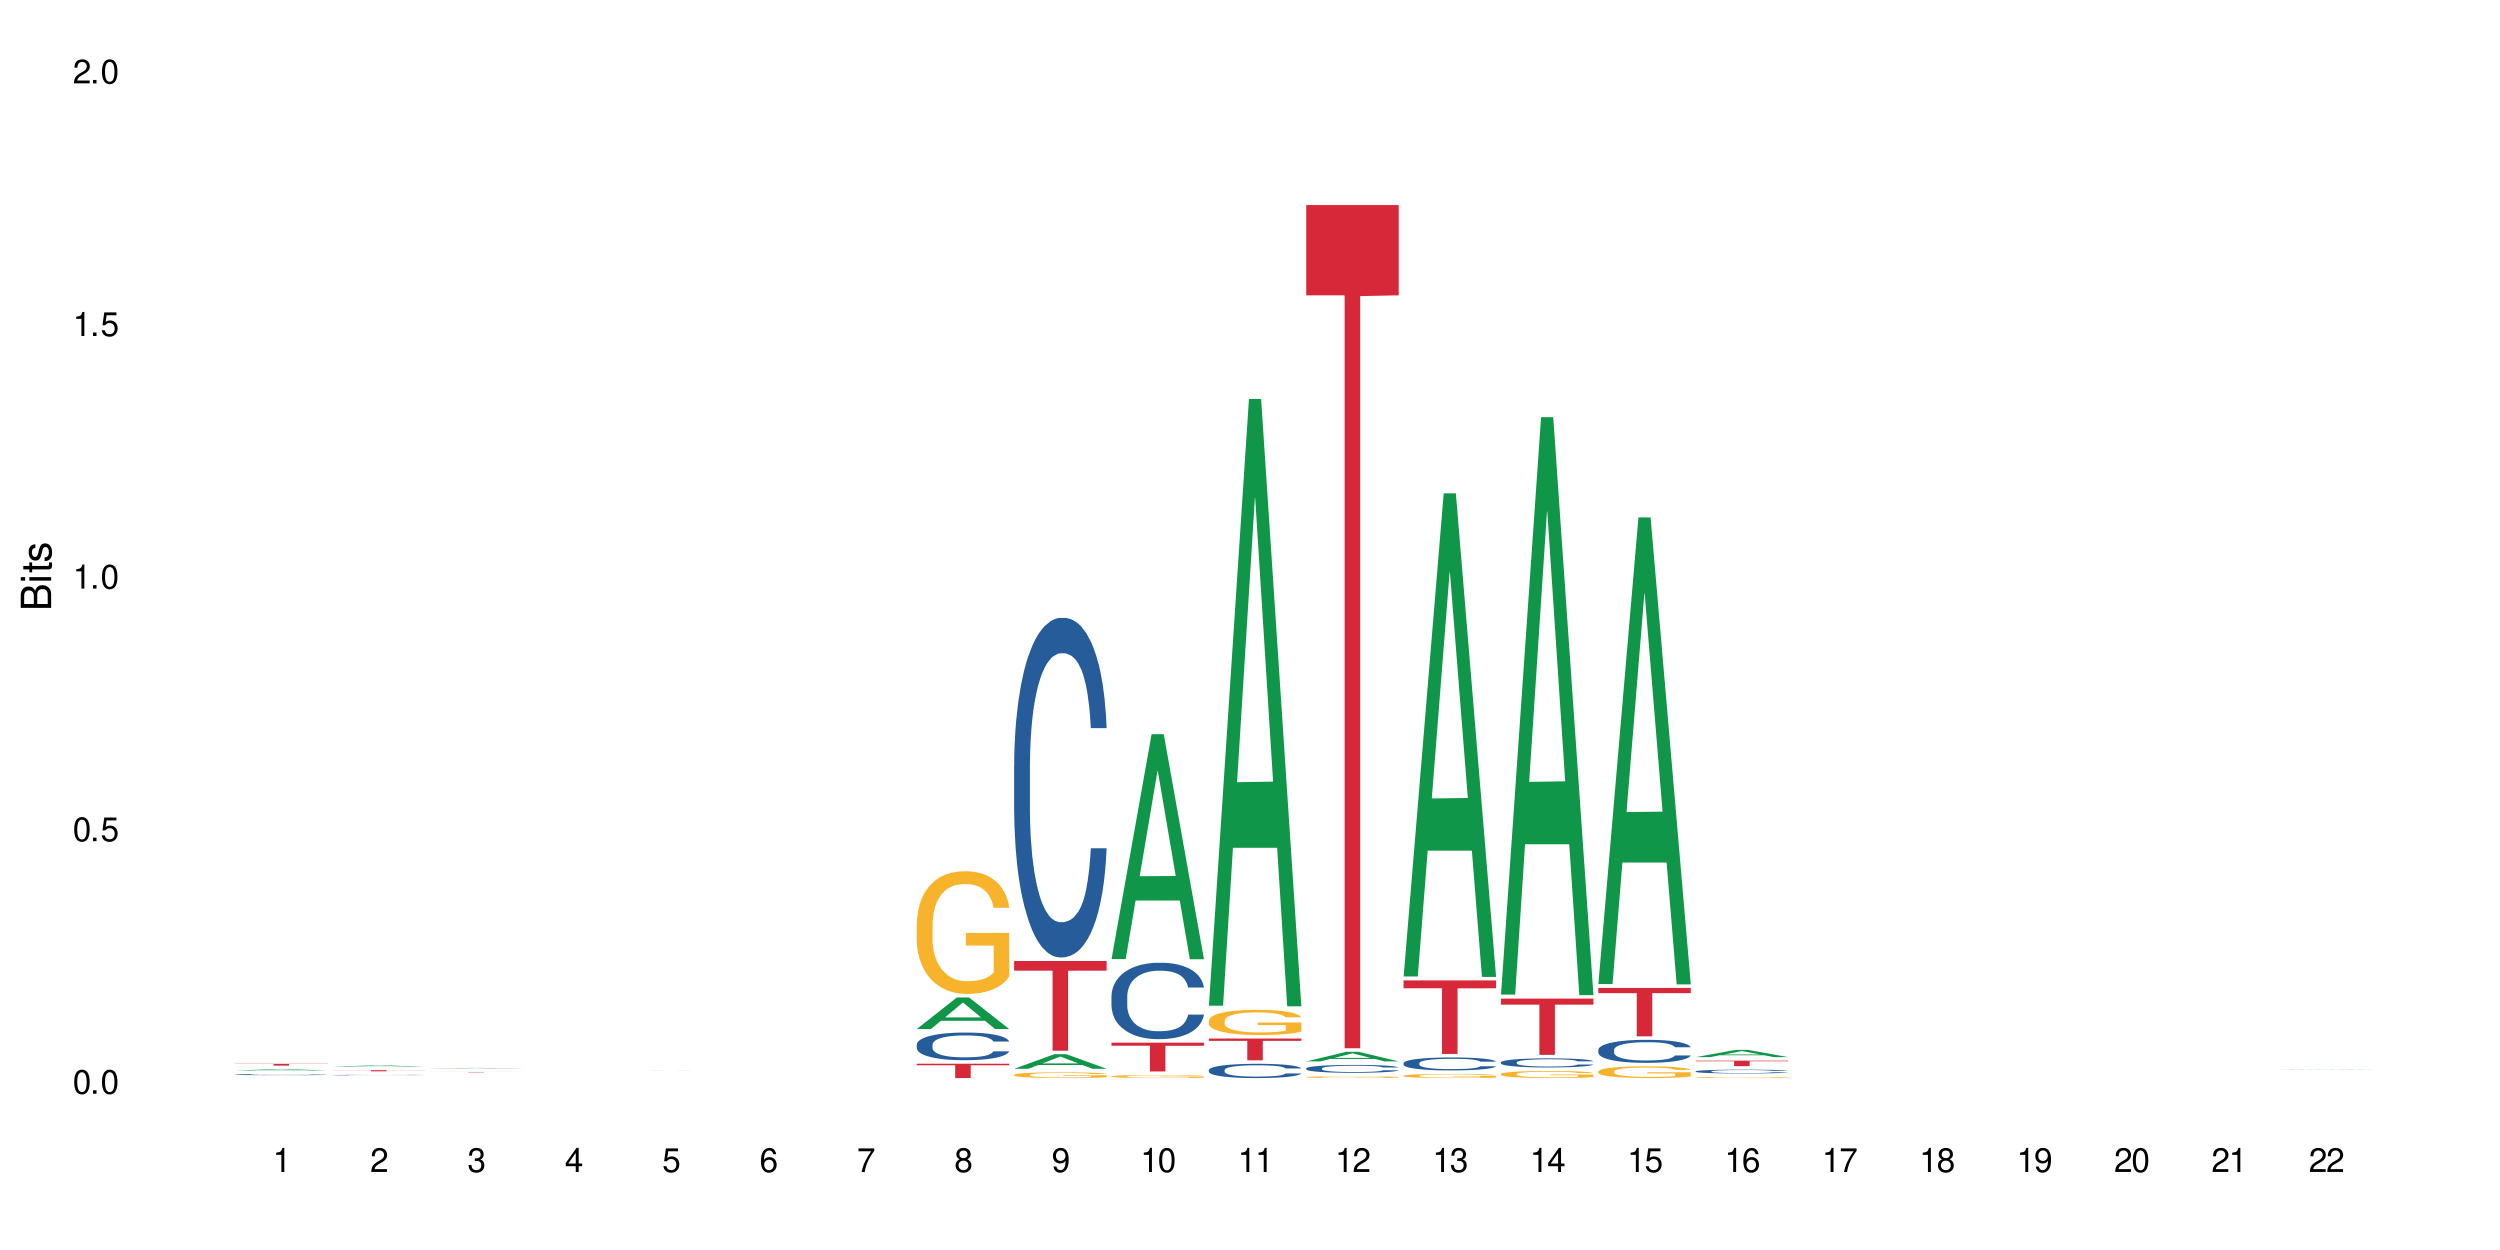 <?xml version="1.0" encoding="UTF-8"?>
<svg xmlns="http://www.w3.org/2000/svg" xmlns:xlink="http://www.w3.org/1999/xlink" width="720" height="360" viewBox="0 0 720 360">
<defs>
<g>
<g id="glyph-0-0">
</g>
<g id="glyph-0-1">
<path d="M 2.641 -6.938 C 2 -6.938 1.422 -6.656 1.078 -6.172 C 0.641 -5.562 0.406 -4.641 0.406 -3.359 C 0.406 -1.016 1.188 0.219 2.641 0.219 C 4.078 0.219 4.859 -1.016 4.859 -3.297 C 4.859 -4.641 4.656 -5.547 4.203 -6.172 C 3.844 -6.656 3.281 -6.938 2.641 -6.938 Z M 2.641 -6.188 C 3.547 -6.188 4 -5.25 4 -3.375 C 4 -1.406 3.562 -0.484 2.625 -0.484 C 1.734 -0.484 1.281 -1.438 1.281 -3.344 C 1.281 -5.25 1.734 -6.188 2.641 -6.188 Z M 2.641 -6.188 "/>
</g>
<g id="glyph-0-2">
<path d="M 1.828 -1 L 0.828 -1 L 0.828 0 L 1.828 0 Z M 1.828 -1 "/>
</g>
<g id="glyph-0-3">
<path d="M 4.562 -6.797 L 1.062 -6.797 L 0.547 -3.094 L 1.328 -3.094 C 1.719 -3.562 2.047 -3.734 2.578 -3.734 C 3.484 -3.734 4.062 -3.109 4.062 -2.094 C 4.062 -1.125 3.484 -0.531 2.578 -0.531 C 1.828 -0.531 1.375 -0.906 1.188 -1.672 L 0.328 -1.672 C 0.453 -1.109 0.547 -0.844 0.75 -0.594 C 1.125 -0.078 1.828 0.219 2.594 0.219 C 3.969 0.219 4.922 -0.781 4.922 -2.219 C 4.922 -3.562 4.031 -4.484 2.719 -4.484 C 2.25 -4.484 1.859 -4.359 1.469 -4.062 L 1.734 -5.969 L 4.562 -5.969 Z M 4.562 -6.797 "/>
</g>
<g id="glyph-0-4">
<path d="M 2.484 -4.938 L 2.484 0 L 3.328 0 L 3.328 -6.938 L 2.766 -6.938 C 2.469 -5.875 2.281 -5.734 0.984 -5.562 L 0.984 -4.938 Z M 2.484 -4.938 "/>
</g>
<g id="glyph-0-5">
<path d="M 4.859 -0.828 L 1.281 -0.828 C 1.359 -1.406 1.672 -1.781 2.5 -2.281 L 3.469 -2.828 C 4.406 -3.344 4.906 -4.062 4.906 -4.906 C 4.906 -5.484 4.672 -6.031 4.266 -6.406 C 3.859 -6.766 3.375 -6.938 2.719 -6.938 C 1.859 -6.938 1.219 -6.625 0.844 -6.031 C 0.609 -5.672 0.5 -5.234 0.484 -4.531 L 1.328 -4.531 C 1.359 -5.016 1.406 -5.281 1.531 -5.516 C 1.75 -5.938 2.188 -6.203 2.703 -6.203 C 3.469 -6.203 4.031 -5.641 4.031 -4.891 C 4.031 -4.344 3.719 -3.859 3.125 -3.516 L 2.234 -3 C 0.812 -2.172 0.406 -1.531 0.328 -0.016 L 4.859 -0.016 Z M 4.859 -0.828 "/>
</g>
<g id="glyph-0-6">
<path d="M 2.125 -3.188 L 2.578 -3.188 C 3.5 -3.188 3.984 -2.766 3.984 -1.922 C 3.984 -1.062 3.469 -0.531 2.594 -0.531 C 1.656 -0.531 1.203 -1 1.156 -2.016 L 0.312 -2.016 C 0.344 -1.453 0.438 -1.094 0.609 -0.781 C 0.953 -0.109 1.625 0.219 2.547 0.219 C 3.953 0.219 4.859 -0.625 4.859 -1.938 C 4.859 -2.828 4.516 -3.297 3.703 -3.594 C 4.344 -3.844 4.656 -4.328 4.656 -5.031 C 4.656 -6.219 3.875 -6.938 2.578 -6.938 C 1.203 -6.938 0.484 -6.172 0.453 -4.703 L 1.297 -4.703 C 1.312 -5.125 1.344 -5.359 1.453 -5.578 C 1.641 -5.969 2.062 -6.203 2.594 -6.203 C 3.344 -6.203 3.797 -5.75 3.797 -5 C 3.797 -4.516 3.609 -4.219 3.25 -4.047 C 3.016 -3.953 2.703 -3.922 2.125 -3.906 Z M 2.125 -3.188 "/>
</g>
<g id="glyph-0-7">
<path d="M 3.141 -1.672 L 3.141 0 L 3.984 0 L 3.984 -1.672 L 4.984 -1.672 L 4.984 -2.438 L 3.984 -2.438 L 3.984 -6.938 L 3.359 -6.938 L 0.266 -2.578 L 0.266 -1.672 Z M 3.141 -2.438 L 1 -2.438 L 3.141 -5.5 Z M 3.141 -2.438 "/>
</g>
<g id="glyph-0-8">
<path d="M 4.781 -5.125 C 4.609 -6.266 3.891 -6.938 2.844 -6.938 C 2.094 -6.938 1.422 -6.578 1.031 -5.953 C 0.594 -5.266 0.406 -4.422 0.406 -3.172 C 0.406 -2 0.578 -1.25 0.984 -0.641 C 1.359 -0.078 1.953 0.219 2.703 0.219 C 3.984 0.219 4.922 -0.75 4.922 -2.094 C 4.922 -3.375 4.062 -4.281 2.844 -4.281 C 2.172 -4.281 1.641 -4.031 1.281 -3.516 C 1.281 -5.234 1.828 -6.188 2.797 -6.188 C 3.391 -6.188 3.797 -5.797 3.938 -5.125 Z M 2.734 -3.531 C 3.547 -3.531 4.062 -2.953 4.062 -2.031 C 4.062 -1.156 3.484 -0.531 2.703 -0.531 C 1.922 -0.531 1.328 -1.188 1.328 -2.078 C 1.328 -2.938 1.906 -3.531 2.734 -3.531 Z M 2.734 -3.531 "/>
</g>
<g id="glyph-0-9">
<path d="M 4.984 -6.797 L 0.438 -6.797 L 0.438 -5.969 L 4.109 -5.969 C 2.5 -3.656 1.828 -2.234 1.328 0 L 2.219 0 C 2.594 -2.172 3.453 -4.047 4.984 -6.094 Z M 4.984 -6.797 "/>
</g>
<g id="glyph-0-10">
<path d="M 3.75 -3.656 C 4.469 -4.094 4.688 -4.438 4.688 -5.078 C 4.688 -6.172 3.844 -6.938 2.641 -6.938 C 1.438 -6.938 0.594 -6.172 0.594 -5.094 C 0.594 -4.438 0.812 -4.094 1.516 -3.656 C 0.734 -3.266 0.359 -2.703 0.359 -1.922 C 0.359 -0.656 1.281 0.219 2.641 0.219 C 3.984 0.219 4.922 -0.656 4.922 -1.922 C 4.922 -2.703 4.531 -3.266 3.75 -3.656 Z M 2.641 -6.188 C 3.359 -6.188 3.812 -5.75 3.812 -5.062 C 3.812 -4.406 3.344 -3.984 2.641 -3.984 C 1.922 -3.984 1.453 -4.406 1.453 -5.078 C 1.453 -5.75 1.922 -6.188 2.641 -6.188 Z M 2.641 -3.266 C 3.484 -3.266 4.062 -2.719 4.062 -1.906 C 4.062 -1.078 3.484 -0.531 2.625 -0.531 C 1.797 -0.531 1.219 -1.094 1.219 -1.906 C 1.219 -2.719 1.781 -3.266 2.641 -3.266 Z M 2.641 -3.266 "/>
</g>
<g id="glyph-0-11">
<path d="M 0.516 -1.578 C 0.672 -0.453 1.406 0.219 2.438 0.219 C 3.188 0.219 3.859 -0.141 4.266 -0.766 C 4.688 -1.453 4.891 -2.297 4.891 -3.547 C 4.891 -4.719 4.703 -5.453 4.312 -6.078 C 3.938 -6.641 3.344 -6.938 2.594 -6.938 C 1.297 -6.938 0.359 -5.969 0.359 -4.625 C 0.359 -3.344 1.234 -2.453 2.453 -2.453 C 3.094 -2.453 3.578 -2.672 4.016 -3.203 C 4 -1.484 3.469 -0.531 2.5 -0.531 C 1.906 -0.531 1.484 -0.906 1.359 -1.578 Z M 2.578 -6.203 C 3.375 -6.203 3.969 -5.531 3.969 -4.641 C 3.969 -3.797 3.391 -3.188 2.547 -3.188 C 1.734 -3.188 1.234 -3.766 1.234 -4.688 C 1.234 -5.562 1.797 -6.203 2.578 -6.203 Z M 2.578 -6.203 "/>
</g>
<g id="glyph-1-0">
</g>
<g id="glyph-1-1">
<path d="M 0 -0.953 L 0 -4.891 C 0 -5.719 -0.234 -6.344 -0.734 -6.797 C -1.188 -7.234 -1.812 -7.469 -2.5 -7.469 C -3.547 -7.469 -4.188 -7 -4.625 -5.875 C -4.984 -6.688 -5.625 -7.094 -6.531 -7.094 C -7.172 -7.094 -7.734 -6.859 -8.141 -6.391 C -8.562 -5.922 -8.75 -5.344 -8.75 -4.5 L -8.75 -0.953 Z M -4.984 -2.062 L -7.766 -2.062 L -7.766 -4.219 C -7.766 -4.844 -7.688 -5.203 -7.453 -5.5 C -7.219 -5.812 -6.859 -5.969 -6.375 -5.969 C -5.891 -5.969 -5.531 -5.812 -5.297 -5.5 C -5.062 -5.203 -4.984 -4.844 -4.984 -4.219 Z M -0.984 -2.062 L -4 -2.062 L -4 -4.781 C -4 -5.766 -3.438 -6.359 -2.484 -6.359 C -1.547 -6.359 -0.984 -5.766 -0.984 -4.781 Z M -0.984 -2.062 "/>
</g>
<g id="glyph-1-2">
<path d="M -6.281 -1.797 L -6.281 -0.797 L 0 -0.797 L 0 -1.797 Z M -8.75 -1.797 L -8.75 -0.797 L -7.484 -0.797 L -7.484 -1.797 Z M -8.75 -1.797 "/>
</g>
<g id="glyph-1-3">
<path d="M -6.281 -3.047 L -6.281 -2.016 L -8.016 -2.016 L -8.016 -1.016 L -6.281 -1.016 L -6.281 -0.172 L -5.469 -0.172 L -5.469 -1.016 L -0.719 -1.016 C -0.078 -1.016 0.281 -1.453 0.281 -2.234 C 0.281 -2.5 0.25 -2.719 0.188 -3.047 L -0.641 -3.047 C -0.609 -2.906 -0.594 -2.766 -0.594 -2.562 C -0.594 -2.141 -0.719 -2.016 -1.156 -2.016 L -5.469 -2.016 L -5.469 -3.047 Z M -6.281 -3.047 "/>
</g>
<g id="glyph-1-4">
<path d="M -4.531 -5.25 C -5.766 -5.25 -6.469 -4.422 -6.469 -2.969 C -6.469 -1.516 -5.719 -0.562 -4.547 -0.562 C -3.562 -0.562 -3.094 -1.062 -2.734 -2.562 L -2.516 -3.484 C -2.344 -4.188 -2.094 -4.469 -1.641 -4.469 C -1.047 -4.469 -0.641 -3.875 -0.641 -3 C -0.641 -2.453 -0.797 -2 -1.062 -1.75 C -1.25 -1.594 -1.422 -1.531 -1.875 -1.469 L -1.875 -0.406 C -0.422 -0.453 0.281 -1.266 0.281 -2.922 C 0.281 -4.5 -0.5 -5.516 -1.719 -5.516 C -2.656 -5.516 -3.172 -4.984 -3.469 -3.734 L -3.703 -2.766 C -3.891 -1.953 -4.156 -1.609 -4.594 -1.609 C -5.188 -1.609 -5.547 -2.125 -5.547 -2.938 C -5.547 -3.75 -5.203 -4.172 -4.531 -4.203 Z M -4.531 -5.25 "/>
</g>
</g>
</defs>
<rect x="-72" y="-36" width="864" height="432" fill="rgb(100%, 100%, 100%)" fill-opacity="1"/>
<path fill-rule="nonzero" fill="rgb(6.275%, 58.824%, 28.235%)" fill-opacity="1" d="M 67.73 308.32 L 67.758 308.32 L 79.285 307.902 L 82.785 307.902 L 94.371 308.32 L 90.301 308.32 L 87.398 308.211 L 74.676 308.211 L 71.828 308.32 L 67.73 308.32 L 75.898 308.168 L 86.23 308.164 L 81.078 307.969 L 81.023 307.969 L 80.965 307.973 L 75.871 308.164 L 75.898 308.168 Z M 67.73 308.32 "/>
<path fill-rule="nonzero" fill="rgb(14.51%, 36.078%, 60%)" fill-opacity="1" d="M 67.73 309.477 L 67.762 309.473 L 67.762 309.469 L 67.859 309.457 L 68.09 309.441 L 68.316 309.43 L 68.902 309.414 L 69.711 309.395 L 70.559 309.383 L 71.176 309.375 L 71.727 309.367 L 72.992 309.359 L 73.805 309.352 L 74.684 309.348 L 75.754 309.34 L 76.535 309.34 L 78.289 309.332 L 85.016 309.332 L 86.055 309.336 L 86.93 309.34 L 88.457 309.344 L 89.824 309.355 L 90.441 309.359 L 91.414 309.367 L 92.16 309.379 L 92.68 309.387 L 93.266 309.395 L 93.785 309.41 L 94.176 309.426 L 94.371 309.438 L 89.824 309.438 L 89.594 309.426 L 89.336 309.418 L 88.848 309.402 L 88.359 309.395 L 87.68 309.387 L 87.062 309.383 L 86.215 309.375 L 85.469 309.371 L 84.688 309.367 L 83.941 309.367 L 82.512 309.363 L 80.855 309.363 L 80.238 309.367 L 78.973 309.367 L 78.289 309.371 L 77.316 309.375 L 76.633 309.379 L 75.82 309.383 L 75.27 309.391 L 74.586 309.398 L 74.098 309.406 L 73.547 309.414 L 73.223 309.422 L 72.93 309.43 L 72.668 309.441 L 72.473 309.453 L 72.344 309.461 L 72.277 309.473 L 72.277 309.52 L 72.344 309.531 L 72.508 309.543 L 72.93 309.562 L 73.547 309.578 L 74.262 309.59 L 74.941 309.602 L 75.332 309.605 L 75.852 309.609 L 76.664 309.617 L 77.836 309.621 L 78.516 309.625 L 79.555 309.625 L 80.629 309.629 L 82.059 309.629 L 83.324 309.625 L 84.168 309.625 L 85.047 309.621 L 86.25 309.617 L 86.996 309.613 L 87.645 309.605 L 88.133 309.602 L 88.457 309.598 L 88.945 309.586 L 89.336 309.578 L 89.629 309.566 L 89.824 309.555 L 94.371 309.555 L 94.176 309.566 L 93.59 309.59 L 93.137 309.598 L 92.617 309.609 L 91.867 309.617 L 91.25 309.625 L 90.441 309.633 L 89.691 309.641 L 88.879 309.645 L 87.68 309.652 L 86.898 309.652 L 86.055 309.656 L 85.047 309.66 L 82.414 309.66 L 81.148 309.664 L 79.785 309.66 L 78.777 309.66 L 77.445 309.656 L 75.789 309.652 L 74.586 309.645 L 73.645 309.641 L 72.832 309.633 L 71.922 309.625 L 70.754 309.613 L 70.039 309.602 L 69.551 309.594 L 68.996 309.582 L 68.609 309.57 L 68.152 309.555 L 67.828 309.535 L 67.73 309.516 Z M 67.73 309.477 "/>
<path fill-rule="nonzero" fill="rgb(83.922%, 15.686%, 22.353%)" fill-opacity="1" d="M 67.73 306.375 L 94.371 306.375 L 94.371 306.43 L 83.27 306.434 L 83.27 306.891 L 78.801 306.891 L 78.801 306.434 L 78.738 306.43 L 67.73 306.43 Z M 67.73 306.375 "/>
<path fill-rule="nonzero" fill="rgb(6.275%, 58.824%, 28.235%)" fill-opacity="1" d="M 95.773 307.203 L 95.801 307.199 L 107.328 306.836 L 110.828 306.836 L 122.414 307.203 L 118.344 307.203 L 115.438 307.105 L 102.719 307.105 L 99.871 307.203 L 95.773 307.203 L 103.941 307.066 L 114.273 307.066 L 109.121 306.895 L 109.062 306.895 L 109.008 306.898 L 103.914 307.066 L 103.941 307.066 Z M 95.773 307.203 "/>
<path fill-rule="nonzero" fill="rgb(14.51%, 36.078%, 60%)" fill-opacity="1" d="M 95.773 309.621 L 95.805 309.621 L 95.805 309.617 L 95.902 309.613 L 96.129 309.605 L 96.359 309.602 L 96.941 309.594 L 97.754 309.582 L 98.598 309.578 L 99.215 309.574 L 99.77 309.57 L 101.035 309.566 L 101.848 309.562 L 102.727 309.562 L 103.797 309.559 L 104.578 309.559 L 106.332 309.555 L 114.094 309.555 L 114.973 309.559 L 116.5 309.559 L 117.863 309.562 L 118.48 309.566 L 119.457 309.57 L 120.203 309.574 L 120.723 309.578 L 121.309 309.582 L 121.828 309.59 L 122.219 309.598 L 122.414 309.605 L 117.863 309.605 L 117.637 309.598 L 117.375 309.594 L 116.891 309.586 L 116.402 309.582 L 115.719 309.578 L 115.102 309.578 L 114.258 309.574 L 113.512 309.574 L 112.73 309.57 L 106.332 309.57 L 105.355 309.574 L 104.676 309.574 L 103.863 309.578 L 103.309 309.582 L 102.629 309.586 L 102.141 309.59 L 101.59 309.594 L 101.262 309.598 L 100.969 309.602 L 100.711 309.605 L 100.516 309.609 L 100.387 309.613 L 100.32 309.621 L 100.32 309.641 L 100.387 309.648 L 100.547 309.652 L 100.969 309.66 L 101.59 309.668 L 102.301 309.676 L 102.984 309.68 L 103.375 309.68 L 103.895 309.684 L 104.707 309.688 L 105.875 309.688 L 106.559 309.691 L 113.09 309.691 L 114.289 309.688 L 115.039 309.684 L 115.688 309.684 L 116.176 309.68 L 116.5 309.676 L 116.988 309.672 L 117.375 309.668 L 117.668 309.664 L 117.863 309.66 L 122.414 309.66 L 122.219 309.664 L 121.633 309.672 L 121.18 309.68 L 120.656 309.684 L 119.91 309.688 L 119.293 309.691 L 118.48 309.695 L 117.734 309.699 L 116.922 309.699 L 115.719 309.703 L 114.941 309.703 L 114.094 309.707 L 105.488 309.707 L 103.828 309.703 L 102.629 309.699 L 101.684 309.699 L 100.875 309.695 L 99.965 309.691 L 98.793 309.684 L 98.078 309.68 L 97.594 309.676 L 97.039 309.672 L 96.648 309.668 L 96.195 309.66 L 95.871 309.648 L 95.773 309.641 Z M 95.773 309.621 "/>
<path fill-rule="nonzero" fill="rgb(83.922%, 15.686%, 22.353%)" fill-opacity="1" d="M 95.773 308.211 L 122.414 308.211 L 122.414 308.246 L 111.309 308.246 L 111.309 308.543 L 106.844 308.543 L 106.844 308.246 L 95.773 308.246 Z M 95.773 308.211 "/>
<path fill-rule="nonzero" fill="rgb(6.275%, 58.824%, 28.235%)" fill-opacity="1" d="M 123.812 307.715 L 123.844 307.715 L 135.371 307.562 L 138.871 307.562 L 150.453 307.715 L 146.383 307.715 L 143.48 307.676 L 130.758 307.676 L 127.914 307.715 L 123.812 307.715 L 131.984 307.66 L 142.312 307.66 L 137.164 307.59 L 137.047 307.59 L 131.953 307.66 L 131.984 307.66 Z M 123.812 307.715 "/>
<path fill-rule="nonzero" fill="rgb(83.922%, 15.686%, 22.353%)" fill-opacity="1" d="M 123.812 308.723 L 150.453 308.723 L 150.453 308.734 L 139.352 308.734 L 139.352 308.824 L 134.883 308.824 L 134.883 308.734 L 123.812 308.734 Z M 123.812 308.723 "/>
<path fill-rule="nonzero" fill="rgb(6.275%, 58.824%, 28.235%)" fill-opacity="1" d="M 179.898 308.207 L 179.926 308.207 L 191.453 308.18 L 194.953 308.18 L 206.539 308.207 L 202.469 308.207 L 199.566 308.203 L 186.844 308.203 L 183.996 308.207 L 179.898 308.207 L 188.066 308.199 L 198.398 308.199 L 193.246 308.184 L 193.133 308.184 L 188.039 308.199 L 188.066 308.199 Z M 179.898 308.207 "/>
<path fill-rule="nonzero" fill="rgb(6.275%, 58.824%, 28.235%)" fill-opacity="1" d="M 264.023 296.363 L 264.051 296.355 L 275.578 287.266 L 279.078 287.266 L 290.664 296.371 L 286.594 296.371 L 283.691 293.996 L 270.969 293.996 L 268.121 296.363 L 264.023 296.363 L 272.191 293.012 L 282.523 293.004 L 277.371 288.754 L 277.312 288.746 L 277.258 288.77 L 272.164 293.004 L 272.191 293.012 Z M 264.023 296.363 "/>
<path fill-rule="nonzero" fill="rgb(14.51%, 36.078%, 60%)" fill-opacity="1" d="M 264.023 300.844 L 264.055 300.836 L 264.055 300.66 L 264.152 300.387 L 264.379 300.035 L 264.609 299.797 L 265.191 299.367 L 266.004 298.953 L 266.848 298.633 L 267.465 298.445 L 268.02 298.297 L 269.285 298.027 L 270.098 297.891 L 270.977 297.766 L 272.047 297.645 L 272.828 297.57 L 274.582 297.453 L 275.879 297.402 L 276.887 297.383 L 279.066 297.383 L 280.363 297.41 L 281.305 297.445 L 282.348 297.504 L 283.223 297.57 L 284.75 297.73 L 286.113 297.934 L 286.73 298.051 L 287.707 298.277 L 288.453 298.496 L 288.973 298.684 L 289.559 298.953 L 290.078 299.281 L 290.469 299.652 L 290.664 299.965 L 286.113 299.965 L 285.887 299.672 L 285.629 299.445 L 285.141 299.148 L 284.652 298.938 L 283.969 298.727 L 283.352 298.59 L 282.508 298.449 L 281.762 298.363 L 280.98 298.297 L 280.234 298.254 L 278.805 298.211 L 277.148 298.211 L 276.531 298.227 L 275.262 298.285 L 274.582 298.336 L 273.605 298.438 L 272.926 298.531 L 272.113 298.676 L 271.559 298.801 L 270.879 298.988 L 270.391 299.156 L 269.84 299.395 L 269.512 299.578 L 269.223 299.781 L 268.961 300.023 L 268.766 300.277 L 268.637 300.547 L 268.57 300.809 L 268.57 301.934 L 268.637 302.195 L 268.797 302.5 L 269.223 302.945 L 269.84 303.332 L 270.555 303.637 L 271.234 303.855 L 271.625 303.957 L 272.145 304.07 L 272.957 304.219 L 274.125 304.363 L 274.809 304.422 L 275.848 304.48 L 276.922 304.508 L 278.352 304.508 L 279.617 304.48 L 280.461 304.441 L 281.34 304.387 L 282.539 304.262 L 283.289 304.145 L 283.938 304.008 L 284.426 303.867 L 284.75 303.754 L 285.238 303.527 L 285.629 303.281 L 285.918 303.023 L 286.113 302.777 L 290.664 302.777 L 290.469 303.07 L 290.176 303.352 L 289.883 303.562 L 289.43 303.816 L 288.91 304.043 L 288.16 304.297 L 287.543 304.465 L 286.73 304.648 L 285.984 304.785 L 285.172 304.91 L 283.969 305.055 L 283.191 305.125 L 282.348 305.191 L 281.34 305.25 L 280.07 305.301 L 278.707 305.332 L 277.441 305.336 L 276.074 305.324 L 275.07 305.293 L 273.738 305.227 L 272.078 305.098 L 270.879 304.961 L 269.938 304.82 L 269.125 304.676 L 268.215 304.48 L 267.043 304.16 L 266.328 303.914 L 265.844 303.707 L 265.289 303.426 L 264.898 303.172 L 264.445 302.762 L 264.121 302.246 L 264.023 301.848 Z M 264.023 300.844 "/>
<path fill-rule="nonzero" fill="rgb(96.863%, 70.196%, 16.863%)" fill-opacity="1" d="M 264.023 266.055 L 264.055 266.023 L 264.055 265.375 L 264.184 263.926 L 264.512 261.922 L 264.934 260.277 L 265.387 258.988 L 265.68 258.309 L 266.168 257.34 L 266.59 256.629 L 267.66 255.18 L 269.027 253.824 L 269.773 253.242 L 270.617 252.695 L 271.82 252.082 L 272.371 251.855 L 274.062 251.34 L 275.977 251.016 L 278.09 250.918 L 279.066 250.949 L 280.398 251.082 L 282.215 251.434 L 283.254 251.758 L 284.066 252.082 L 284.914 252.5 L 285.953 253.145 L 286.926 253.922 L 287.707 254.695 L 288.484 255.664 L 289.137 256.695 L 289.688 257.824 L 290.176 259.18 L 290.469 260.309 L 290.664 261.438 L 286.148 261.438 L 285.887 260.309 L 285.594 259.438 L 285.105 258.375 L 284.621 257.598 L 284.133 256.984 L 283.223 256.148 L 282.441 255.629 L 281.469 255.18 L 280.527 254.887 L 279.453 254.695 L 278.805 254.629 L 277.082 254.629 L 275.523 254.855 L 274.613 255.113 L 273.965 255.371 L 273.055 255.855 L 272.504 256.242 L 272.176 256.5 L 271.203 257.504 L 270.555 258.406 L 270.195 259.02 L 269.742 259.988 L 269.414 260.859 L 269.059 262.148 L 268.863 263.117 L 268.605 265.312 L 268.57 271.121 L 268.668 272.348 L 268.863 273.668 L 269.125 274.832 L 269.512 276.059 L 269.902 276.992 L 270.586 278.254 L 271.172 279.09 L 271.625 279.641 L 272.504 280.512 L 272.859 280.801 L 273.703 281.383 L 274.582 281.836 L 275.652 282.223 L 276.465 282.414 L 277.766 282.578 L 279.422 282.578 L 281.371 282.383 L 282.605 282.125 L 283.449 281.867 L 284.004 281.641 L 284.684 281.285 L 285.172 280.965 L 285.629 280.609 L 286.18 280.059 L 286.18 272.348 L 278.156 272.316 L 278.156 268.699 L 290.629 268.668 L 290.664 281.285 L 289.98 282.156 L 289.137 282.996 L 288.324 283.641 L 287.48 284.191 L 286.277 284.805 L 285.301 285.191 L 283.809 285.641 L 282.441 285.934 L 281.016 286.125 L 279.746 286.223 L 278.254 286.254 L 276.922 286.191 L 275.492 285.996 L 274.355 285.738 L 273.312 285.418 L 272.273 284.996 L 270.977 284.32 L 270.129 283.77 L 269.254 283.094 L 268.375 282.285 L 267.598 281.414 L 267.078 280.738 L 266.559 279.961 L 266.004 278.996 L 265.484 277.898 L 265.094 276.898 L 264.738 275.766 L 264.477 274.703 L 264.219 273.25 L 264.09 272.09 L 264.023 271.09 Z M 264.023 266.055 "/>
<path fill-rule="nonzero" fill="rgb(83.922%, 15.686%, 22.353%)" fill-opacity="1" d="M 264.023 306.348 L 290.664 306.348 L 290.664 306.789 L 279.559 306.793 L 279.559 310.488 L 275.094 310.488 L 275.094 306.797 L 275.027 306.789 L 264.023 306.789 Z M 264.023 306.348 "/>
<path fill-rule="nonzero" fill="rgb(6.275%, 58.824%, 28.235%)" fill-opacity="1" d="M 292.066 307.812 L 292.094 307.809 L 303.621 303.617 L 307.121 303.617 L 318.703 307.816 L 314.633 307.816 L 311.73 306.719 L 299.008 306.719 L 296.164 307.812 L 292.066 307.812 L 300.234 306.266 L 310.562 306.262 L 305.414 304.305 L 305.355 304.301 L 305.301 304.312 L 300.203 306.262 L 300.234 306.266 Z M 292.066 307.812 "/>
<path fill-rule="nonzero" fill="rgb(14.51%, 36.078%, 60%)" fill-opacity="1" d="M 292.066 220.516 L 292.098 220.426 L 292.098 218.281 L 292.195 214.883 L 292.422 210.594 L 292.648 207.641 L 293.234 202.367 L 294.047 197.27 L 294.891 193.336 L 295.508 191.012 L 296.062 189.227 L 297.328 185.918 L 298.141 184.219 L 299.016 182.699 L 300.09 181.18 L 300.867 180.285 L 302.625 178.855 L 303.922 178.227 L 304.93 177.961 L 307.105 177.961 L 308.406 178.316 L 309.348 178.766 L 310.387 179.48 L 311.266 180.285 L 312.793 182.25 L 314.156 184.754 L 314.773 186.184 L 315.746 188.957 L 316.496 191.641 L 317.016 193.965 L 317.602 197.27 L 318.121 201.293 L 318.508 205.855 L 318.703 209.699 L 314.156 209.699 L 313.93 206.121 L 313.668 203.352 L 313.18 199.684 L 312.695 197.094 L 312.012 194.5 L 311.395 192.801 L 310.551 191.102 L 309.805 190.031 L 309.023 189.227 L 308.277 188.688 L 306.848 188.152 L 305.191 188.152 L 304.574 188.332 L 303.305 189.047 L 302.625 189.672 L 301.648 190.922 L 300.965 192.086 L 300.152 193.875 L 299.602 195.395 L 298.918 197.719 L 298.434 199.773 L 297.879 202.727 L 297.555 204.961 L 297.262 207.465 L 297.004 210.414 L 296.809 213.543 L 296.68 216.852 L 296.613 220.07 L 296.613 233.926 L 296.68 237.145 L 296.84 240.898 L 297.262 246.352 L 297.879 251.094 L 298.594 254.848 L 299.277 257.527 L 299.668 258.781 L 300.188 260.211 L 301 262 L 302.168 263.789 L 302.852 264.504 L 303.891 265.219 L 304.961 265.574 L 306.391 265.574 L 307.66 265.219 L 308.504 264.77 L 309.379 264.055 L 310.582 262.535 L 311.328 261.105 L 311.98 259.406 L 312.465 257.707 L 312.793 256.277 L 313.277 253.504 L 313.668 250.465 L 313.961 247.336 L 314.156 244.297 L 318.703 244.297 L 318.508 247.875 L 318.219 251.359 L 317.926 253.953 L 317.469 257.082 L 316.949 259.852 L 316.203 262.984 L 315.586 265.039 L 314.773 267.273 L 314.027 268.973 L 313.215 270.492 L 312.012 272.281 L 311.23 273.176 L 310.387 273.98 L 309.379 274.695 L 308.113 275.32 L 306.75 275.676 L 305.48 275.766 L 304.117 275.59 L 303.109 275.23 L 301.777 274.426 L 300.121 272.816 L 298.918 271.117 L 297.977 269.418 L 297.164 267.633 L 296.254 265.219 L 295.086 261.285 L 294.371 258.242 L 293.883 255.742 L 293.332 252.254 L 292.941 249.125 L 292.488 244.117 L 292.164 237.77 L 292.066 232.855 Z M 292.066 220.516 "/>
<path fill-rule="nonzero" fill="rgb(96.863%, 70.196%, 16.863%)" fill-opacity="1" d="M 292.066 309.535 L 292.098 309.535 L 292.098 309.504 L 292.227 309.438 L 292.551 309.344 L 292.973 309.266 L 293.43 309.203 L 293.723 309.172 L 294.207 309.129 L 294.633 309.094 L 295.703 309.027 L 297.066 308.961 L 297.816 308.934 L 298.66 308.91 L 299.863 308.879 L 300.414 308.871 L 302.102 308.844 L 304.02 308.832 L 306.133 308.824 L 307.105 308.828 L 308.438 308.832 L 310.258 308.852 L 311.297 308.863 L 312.109 308.879 L 312.953 308.898 L 313.992 308.93 L 314.969 308.965 L 315.746 309.004 L 316.527 309.047 L 317.176 309.098 L 317.73 309.148 L 318.219 309.215 L 318.508 309.266 L 318.703 309.32 L 314.188 309.32 L 313.93 309.266 L 313.637 309.227 L 313.148 309.176 L 312.66 309.141 L 312.176 309.109 L 311.266 309.07 L 310.484 309.047 L 309.512 309.027 L 308.566 309.012 L 307.496 309.004 L 306.848 309 L 305.125 309 L 303.566 309.012 L 302.656 309.023 L 302.004 309.035 L 301.098 309.059 L 300.543 309.074 L 299.246 309.137 L 298.594 309.176 L 298.238 309.207 L 297.781 309.25 L 297.457 309.293 L 297.102 309.352 L 296.906 309.398 L 296.645 309.504 L 296.613 309.773 L 296.711 309.832 L 296.906 309.895 L 297.164 309.949 L 297.555 310.008 L 297.945 310.051 L 298.629 310.109 L 299.211 310.148 L 299.668 310.176 L 300.543 310.215 L 300.902 310.23 L 301.746 310.258 L 302.625 310.277 L 303.695 310.297 L 304.508 310.305 L 305.809 310.312 L 307.465 310.312 L 309.414 310.305 L 310.648 310.293 L 311.492 310.281 L 312.043 310.27 L 312.727 310.254 L 313.215 310.238 L 313.668 310.223 L 314.223 310.195 L 314.223 309.832 L 306.195 309.832 L 306.195 309.66 L 318.672 309.66 L 318.703 310.254 L 318.023 310.293 L 317.176 310.332 L 316.363 310.363 L 315.52 310.391 L 314.32 310.418 L 313.344 310.438 L 311.848 310.457 L 310.484 310.473 L 309.055 310.48 L 307.789 310.484 L 306.293 310.488 L 304.961 310.484 L 303.531 310.473 L 302.395 310.461 L 301.355 310.445 L 300.316 310.426 L 299.016 310.395 L 298.172 310.371 L 297.297 310.34 L 296.418 310.301 L 295.637 310.258 L 295.117 310.227 L 294.598 310.191 L 294.047 310.145 L 293.527 310.094 L 293.137 310.047 L 292.781 309.992 L 292.52 309.945 L 292.258 309.875 L 292.129 309.82 L 292.066 309.773 Z M 292.066 309.535 "/>
<path fill-rule="nonzero" fill="rgb(83.922%, 15.686%, 22.353%)" fill-opacity="1" d="M 292.066 276.777 L 318.703 276.777 L 318.703 279.543 L 307.602 279.566 L 307.602 302.609 L 303.137 302.609 L 303.137 279.59 L 303.07 279.543 L 292.066 279.543 Z M 292.066 276.777 "/>
<path fill-rule="nonzero" fill="rgb(6.275%, 58.824%, 28.235%)" fill-opacity="1" d="M 320.105 276.211 L 320.137 276.148 L 331.66 211.449 L 335.164 211.449 L 346.746 276.27 L 342.676 276.27 L 339.773 259.348 L 327.051 259.348 L 324.203 276.211 L 320.105 276.211 L 328.273 252.348 L 338.605 252.289 L 333.453 222.039 L 333.398 221.977 L 333.34 222.16 L 328.246 252.289 L 328.273 252.348 Z M 320.105 276.211 "/>
<path fill-rule="nonzero" fill="rgb(14.51%, 36.078%, 60%)" fill-opacity="1" d="M 320.105 286.852 L 320.141 286.832 L 320.141 286.352 L 320.238 285.586 L 320.465 284.621 L 320.691 283.957 L 321.277 282.77 L 322.09 281.625 L 322.934 280.738 L 323.551 280.215 L 324.102 279.812 L 325.371 279.07 L 326.18 278.688 L 327.059 278.344 L 328.129 278.004 L 328.91 277.801 L 330.664 277.48 L 331.965 277.34 L 332.973 277.281 L 335.148 277.281 L 336.449 277.359 L 337.391 277.461 L 338.43 277.621 L 339.305 277.801 L 340.832 278.246 L 342.199 278.809 L 342.816 279.129 L 343.789 279.754 L 344.535 280.355 L 345.059 280.879 L 345.641 281.625 L 346.16 282.527 L 346.551 283.555 L 346.746 284.418 L 342.199 284.418 L 341.969 283.613 L 341.711 282.992 L 341.223 282.168 L 340.734 281.582 L 340.055 281 L 339.438 280.617 L 338.59 280.234 L 337.844 279.996 L 337.066 279.812 L 336.316 279.691 L 334.887 279.574 L 333.23 279.574 L 332.613 279.613 L 331.348 279.773 L 330.664 279.914 L 329.691 280.195 L 329.008 280.457 L 328.195 280.859 L 327.645 281.203 L 326.961 281.723 L 326.473 282.188 L 325.922 282.852 L 325.598 283.352 L 325.305 283.918 L 325.043 284.578 L 324.848 285.285 L 324.719 286.027 L 324.656 286.754 L 324.656 289.871 L 324.719 290.594 L 324.883 291.438 L 325.305 292.664 L 325.922 293.73 L 326.637 294.574 L 327.32 295.18 L 327.707 295.461 L 328.227 295.781 L 329.039 296.184 L 330.211 296.586 L 330.891 296.746 L 331.934 296.906 L 333.004 296.988 L 334.434 296.988 L 335.699 296.906 L 336.547 296.809 L 337.422 296.648 L 338.625 296.305 L 339.371 295.984 L 340.02 295.602 L 340.508 295.219 L 340.832 294.898 L 341.32 294.273 L 341.711 293.59 L 342.004 292.887 L 342.199 292.203 L 346.746 292.203 L 346.551 293.008 L 346.258 293.789 L 345.965 294.375 L 345.512 295.078 L 344.992 295.703 L 344.246 296.406 L 343.629 296.867 L 342.816 297.371 L 342.066 297.754 L 341.254 298.094 L 340.055 298.496 L 339.273 298.699 L 338.43 298.879 L 337.422 299.039 L 336.156 299.18 L 334.789 299.262 L 333.523 299.281 L 332.16 299.242 L 331.152 299.16 L 329.82 298.98 L 328.164 298.617 L 326.961 298.234 L 326.02 297.852 L 325.207 297.449 L 324.297 296.906 L 323.129 296.023 L 322.414 295.34 L 321.926 294.777 L 321.375 293.992 L 320.984 293.289 L 320.527 292.16 L 320.203 290.734 L 320.105 289.629 Z M 320.105 286.852 "/>
<path fill-rule="nonzero" fill="rgb(96.863%, 70.196%, 16.863%)" fill-opacity="1" d="M 320.105 309.977 L 320.141 309.977 L 320.141 309.961 L 320.27 309.922 L 320.594 309.871 L 321.016 309.832 L 321.473 309.801 L 321.762 309.781 L 322.25 309.758 L 322.672 309.738 L 323.746 309.703 L 325.109 309.668 L 325.855 309.652 L 326.703 309.641 L 327.902 309.625 L 328.457 309.617 L 330.145 309.605 L 332.062 309.598 L 334.172 309.594 L 335.148 309.598 L 336.48 309.598 L 338.301 309.609 L 339.34 309.617 L 340.152 309.625 L 340.996 309.637 L 342.035 309.652 L 343.012 309.672 L 343.789 309.691 L 344.57 309.715 L 345.219 309.742 L 345.77 309.77 L 346.258 309.805 L 346.551 309.832 L 346.746 309.859 L 342.23 309.859 L 341.969 309.832 L 341.68 309.809 L 341.191 309.785 L 340.703 309.766 L 340.215 309.75 L 339.305 309.727 L 338.527 309.715 L 337.551 309.703 L 336.609 309.695 L 335.539 309.691 L 334.887 309.688 L 333.168 309.688 L 331.605 309.695 L 330.699 309.703 L 330.047 309.707 L 329.137 309.719 L 328.586 309.73 L 328.262 309.734 L 327.285 309.762 L 326.637 309.785 L 326.277 309.801 L 325.824 309.824 L 325.5 309.848 L 325.141 309.879 L 324.945 309.902 L 324.688 309.957 L 324.656 310.105 L 324.754 310.137 L 324.945 310.168 L 325.207 310.199 L 325.598 310.23 L 325.988 310.254 L 326.668 310.285 L 327.254 310.305 L 327.707 310.32 L 328.586 310.34 L 328.941 310.348 L 329.789 310.363 L 330.664 310.375 L 331.738 310.387 L 332.551 310.391 L 333.848 310.395 L 335.504 310.395 L 337.453 310.391 L 338.688 310.383 L 339.535 310.375 L 340.086 310.371 L 340.77 310.359 L 341.254 310.352 L 341.711 310.344 L 342.262 310.332 L 342.262 310.137 L 334.238 310.137 L 334.238 310.043 L 346.715 310.043 L 346.746 310.359 L 346.062 310.383 L 345.219 310.406 L 344.406 310.422 L 343.562 310.434 L 342.359 310.449 L 341.387 310.461 L 339.891 310.473 L 338.527 310.477 L 337.098 310.484 L 335.832 310.484 L 334.336 310.488 L 333.004 310.484 L 331.574 310.48 L 330.438 310.473 L 329.398 310.465 L 328.359 310.453 L 327.059 310.438 L 326.215 310.426 L 325.336 310.406 L 324.461 310.387 L 323.68 310.363 L 323.16 310.348 L 322.641 310.328 L 322.09 310.305 L 321.566 310.277 L 321.18 310.25 L 320.82 310.223 L 320.562 310.195 L 320.301 310.16 L 320.172 310.129 L 320.105 310.105 Z M 320.105 309.977 "/>
<path fill-rule="nonzero" fill="rgb(83.922%, 15.686%, 22.353%)" fill-opacity="1" d="M 320.105 300.289 L 346.746 300.289 L 346.746 301.18 L 335.645 301.188 L 335.645 308.586 L 331.176 308.586 L 331.176 301.195 L 331.113 301.18 L 320.105 301.18 Z M 320.105 300.289 "/>
<path fill-rule="nonzero" fill="rgb(6.275%, 58.824%, 28.235%)" fill-opacity="1" d="M 348.148 289.66 L 348.176 289.496 L 359.703 114.902 L 363.203 114.902 L 374.789 289.824 L 370.719 289.824 L 367.816 244.164 L 355.094 244.164 L 352.246 289.66 L 348.148 289.66 L 356.316 225.273 L 366.648 225.109 L 361.496 143.48 L 361.441 143.316 L 361.383 143.809 L 356.289 225.109 L 356.316 225.273 Z M 348.148 289.66 "/>
<path fill-rule="nonzero" fill="rgb(14.51%, 36.078%, 60%)" fill-opacity="1" d="M 348.148 308.168 L 348.18 308.164 L 348.18 308.074 L 348.277 307.93 L 348.504 307.75 L 348.734 307.625 L 349.316 307.406 L 350.129 307.191 L 350.973 307.027 L 351.59 306.93 L 352.145 306.852 L 353.41 306.715 L 354.223 306.641 L 355.102 306.578 L 356.172 306.516 L 356.953 306.477 L 358.707 306.418 L 360.008 306.391 L 361.012 306.379 L 363.191 306.379 L 364.488 306.395 L 365.43 306.414 L 366.473 306.445 L 367.348 306.477 L 368.875 306.559 L 370.238 306.664 L 370.855 306.727 L 371.832 306.84 L 372.578 306.953 L 373.098 307.051 L 373.684 307.191 L 374.203 307.359 L 374.594 307.551 L 374.789 307.711 L 370.238 307.711 L 370.012 307.562 L 369.754 307.445 L 369.266 307.293 L 368.777 307.184 L 368.094 307.074 L 367.477 307.004 L 366.633 306.93 L 365.887 306.887 L 365.105 306.852 L 364.359 306.832 L 362.93 306.809 L 361.273 306.809 L 360.656 306.816 L 359.391 306.844 L 358.707 306.871 L 357.73 306.926 L 357.051 306.973 L 356.238 307.047 L 355.684 307.113 L 355.004 307.211 L 354.516 307.297 L 353.965 307.418 L 353.637 307.512 L 353.348 307.617 L 353.086 307.742 L 352.891 307.875 L 352.762 308.012 L 352.695 308.148 L 352.695 308.73 L 352.762 308.863 L 352.922 309.023 L 353.348 309.25 L 353.965 309.449 L 354.68 309.609 L 355.359 309.723 L 355.75 309.773 L 356.27 309.832 L 357.082 309.91 L 358.25 309.984 L 358.934 310.012 L 359.973 310.043 L 361.047 310.059 L 362.477 310.059 L 363.742 310.043 L 364.586 310.023 L 365.465 309.996 L 366.664 309.93 L 367.414 309.871 L 368.062 309.801 L 368.551 309.727 L 368.875 309.668 L 369.363 309.551 L 369.754 309.426 L 370.043 309.293 L 370.238 309.164 L 374.789 309.164 L 374.594 309.316 L 374.301 309.461 L 374.008 309.57 L 373.555 309.703 L 373.035 309.816 L 372.285 309.949 L 371.668 310.035 L 370.855 310.129 L 370.109 310.203 L 369.297 310.266 L 368.094 310.34 L 367.316 310.379 L 366.473 310.41 L 365.465 310.441 L 364.195 310.469 L 362.832 310.484 L 361.566 310.488 L 360.199 310.48 L 359.195 310.465 L 357.863 310.43 L 356.203 310.363 L 355.004 310.293 L 354.062 310.219 L 353.25 310.145 L 352.34 310.043 L 351.168 309.879 L 350.453 309.75 L 349.969 309.645 L 349.414 309.5 L 349.023 309.367 L 348.57 309.156 L 348.246 308.891 L 348.148 308.684 Z M 348.148 308.168 "/>
<path fill-rule="nonzero" fill="rgb(96.863%, 70.196%, 16.863%)" fill-opacity="1" d="M 348.148 293.941 L 348.18 293.934 L 348.18 293.801 L 348.312 293.504 L 348.637 293.094 L 349.059 292.754 L 349.512 292.488 L 349.805 292.352 L 350.293 292.152 L 350.715 292.008 L 351.785 291.707 L 353.152 291.43 L 353.898 291.309 L 354.742 291.199 L 355.945 291.07 L 356.496 291.023 L 358.188 290.918 L 360.102 290.852 L 362.215 290.832 L 363.191 290.84 L 364.523 290.867 L 366.34 290.938 L 367.379 291.004 L 368.191 291.07 L 369.039 291.156 L 370.078 291.289 L 371.051 291.449 L 371.832 291.609 L 372.609 291.809 L 373.262 292.02 L 373.812 292.25 L 374.301 292.531 L 374.594 292.762 L 374.789 292.992 L 370.273 292.992 L 370.012 292.762 L 369.719 292.582 L 369.23 292.363 L 368.746 292.203 L 368.258 292.078 L 367.348 291.906 L 366.57 291.801 L 365.594 291.707 L 364.652 291.648 L 363.578 291.609 L 362.93 291.594 L 361.207 291.594 L 359.648 291.641 L 358.738 291.695 L 358.09 291.746 L 357.18 291.848 L 356.629 291.926 L 356.301 291.98 L 355.328 292.184 L 354.68 292.371 L 354.32 292.496 L 353.867 292.695 L 353.543 292.875 L 353.184 293.141 L 352.988 293.336 L 352.73 293.789 L 352.695 294.98 L 352.793 295.234 L 352.988 295.504 L 353.25 295.742 L 353.637 295.996 L 354.027 296.188 L 354.711 296.445 L 355.297 296.617 L 355.75 296.73 L 356.629 296.91 L 356.984 296.969 L 357.828 297.09 L 358.707 297.18 L 359.777 297.262 L 360.59 297.301 L 361.891 297.332 L 363.547 297.332 L 365.496 297.293 L 366.73 297.242 L 367.574 297.188 L 368.129 297.141 L 368.809 297.066 L 369.297 297.004 L 369.754 296.93 L 370.305 296.816 L 370.305 295.234 L 362.281 295.227 L 362.281 294.484 L 374.754 294.477 L 374.789 297.066 L 374.105 297.246 L 373.262 297.418 L 372.449 297.551 L 371.605 297.664 L 370.402 297.789 L 369.426 297.871 L 367.934 297.961 L 366.57 298.023 L 365.141 298.062 L 363.871 298.082 L 362.379 298.09 L 361.047 298.074 L 359.617 298.035 L 358.48 297.984 L 357.441 297.918 L 356.398 297.832 L 355.102 297.691 L 354.254 297.578 L 353.379 297.438 L 352.5 297.273 L 351.723 297.094 L 351.203 296.957 L 350.684 296.797 L 350.129 296.598 L 349.609 296.371 L 349.219 296.168 L 348.863 295.934 L 348.602 295.715 L 348.344 295.418 L 348.215 295.18 L 348.148 294.973 Z M 348.148 293.941 "/>
<path fill-rule="nonzero" fill="rgb(83.922%, 15.686%, 22.353%)" fill-opacity="1" d="M 348.148 299.098 L 374.789 299.098 L 374.789 299.77 L 363.684 299.777 L 363.684 305.371 L 359.219 305.371 L 359.219 299.781 L 359.152 299.77 L 348.148 299.77 Z M 348.148 299.098 "/>
<path fill-rule="nonzero" fill="rgb(6.275%, 58.824%, 28.235%)" fill-opacity="1" d="M 376.191 305.688 L 376.219 305.684 L 387.746 302.914 L 391.246 302.914 L 402.828 305.691 L 398.758 305.691 L 395.855 304.965 L 383.133 304.965 L 380.289 305.688 L 376.191 305.688 L 384.359 304.664 L 394.691 304.664 L 389.539 303.367 L 389.48 303.363 L 389.426 303.371 L 384.328 304.664 L 384.359 304.664 Z M 376.191 305.688 "/>
<path fill-rule="nonzero" fill="rgb(14.51%, 36.078%, 60%)" fill-opacity="1" d="M 376.191 307.688 L 376.223 307.688 L 376.223 307.637 L 376.32 307.559 L 376.547 307.457 L 376.773 307.391 L 377.359 307.266 L 378.172 307.148 L 379.016 307.059 L 379.633 307.004 L 380.188 306.961 L 381.453 306.883 L 382.266 306.844 L 383.141 306.809 L 384.215 306.773 L 384.992 306.754 L 386.75 306.719 L 388.047 306.707 L 389.055 306.699 L 391.23 306.699 L 392.531 306.707 L 393.473 306.719 L 394.512 306.734 L 395.391 306.754 L 396.918 306.801 L 398.281 306.859 L 398.898 306.891 L 399.875 306.957 L 400.621 307.02 L 401.141 307.07 L 401.727 307.148 L 402.246 307.242 L 402.633 307.348 L 402.828 307.438 L 398.281 307.438 L 398.055 307.355 L 397.793 307.289 L 397.305 307.203 L 396.82 307.145 L 396.137 307.086 L 395.52 307.043 L 394.676 307.004 L 393.93 306.98 L 393.148 306.961 L 392.402 306.949 L 390.973 306.938 L 389.316 306.938 L 388.699 306.941 L 387.43 306.957 L 386.75 306.973 L 385.773 307 L 385.09 307.027 L 384.277 307.07 L 383.727 307.105 L 383.043 307.16 L 382.559 307.207 L 382.004 307.273 L 381.68 307.328 L 381.387 307.387 L 381.129 307.453 L 380.934 307.527 L 380.805 307.602 L 380.738 307.68 L 380.738 308 L 380.805 308.074 L 380.965 308.16 L 381.387 308.289 L 382.004 308.398 L 382.719 308.484 L 383.402 308.547 L 383.793 308.578 L 384.312 308.609 L 385.125 308.652 L 386.293 308.695 L 386.977 308.711 L 388.016 308.727 L 389.086 308.734 L 390.516 308.734 L 391.785 308.727 L 392.629 308.715 L 393.504 308.699 L 394.707 308.664 L 395.453 308.633 L 396.105 308.594 L 396.594 308.551 L 396.918 308.52 L 397.402 308.453 L 397.793 308.383 L 398.086 308.312 L 398.281 308.242 L 402.828 308.242 L 402.633 308.324 L 402.344 308.406 L 402.051 308.465 L 401.594 308.539 L 401.074 308.602 L 400.328 308.676 L 399.711 308.723 L 398.898 308.773 L 398.152 308.812 L 397.34 308.848 L 396.137 308.891 L 395.355 308.91 L 394.512 308.93 L 393.504 308.945 L 392.238 308.961 L 390.875 308.969 L 389.605 308.973 L 388.242 308.969 L 387.234 308.961 L 385.902 308.941 L 384.246 308.902 L 383.043 308.863 L 382.102 308.824 L 381.289 308.781 L 380.379 308.727 L 379.211 308.637 L 378.496 308.566 L 378.008 308.508 L 377.457 308.426 L 377.066 308.352 L 376.613 308.238 L 376.289 308.09 L 376.191 307.977 Z M 376.191 307.688 "/>
<path fill-rule="nonzero" fill="rgb(96.863%, 70.196%, 16.863%)" fill-opacity="1" d="M 376.191 310.199 L 376.223 310.199 L 376.223 310.188 L 376.352 310.168 L 376.676 310.141 L 377.098 310.117 L 377.555 310.098 L 377.848 310.086 L 378.336 310.074 L 378.758 310.062 L 379.828 310.043 L 381.191 310.023 L 381.941 310.016 L 382.785 310.008 L 383.988 310 L 384.539 309.996 L 386.227 309.988 L 388.145 309.984 L 390.258 309.98 L 391.23 309.98 L 392.562 309.984 L 394.383 309.988 L 395.422 309.992 L 396.234 310 L 397.078 310.004 L 398.117 310.012 L 399.094 310.023 L 399.875 310.035 L 400.652 310.051 L 401.301 310.062 L 401.855 310.082 L 402.344 310.102 L 402.633 310.117 L 402.828 310.133 L 398.312 310.133 L 398.055 310.117 L 397.762 310.102 L 396.785 310.078 L 396.301 310.066 L 395.391 310.055 L 394.609 310.051 L 393.637 310.043 L 392.695 310.039 L 391.621 310.035 L 389.25 310.035 L 387.691 310.039 L 386.781 310.043 L 386.133 310.047 L 385.223 310.051 L 384.668 310.059 L 383.371 310.074 L 382.719 310.09 L 382.363 310.098 L 381.906 310.109 L 381.582 310.125 L 381.227 310.141 L 381.031 310.156 L 380.77 310.188 L 380.738 310.27 L 380.836 310.289 L 381.031 310.309 L 381.289 310.324 L 382.07 310.355 L 382.754 310.371 L 383.336 310.383 L 383.793 310.391 L 384.668 310.406 L 385.027 310.41 L 385.871 310.418 L 386.75 310.422 L 387.82 310.43 L 388.633 310.434 L 391.59 310.434 L 393.539 310.43 L 394.773 310.426 L 395.617 310.426 L 396.168 310.422 L 396.852 310.414 L 397.34 310.41 L 397.793 310.406 L 398.348 310.398 L 398.348 310.289 L 390.32 310.289 L 390.32 310.234 L 402.797 310.234 L 402.828 310.414 L 402.148 310.43 L 401.301 310.441 L 400.492 310.449 L 399.645 310.457 L 398.445 310.465 L 397.469 310.473 L 395.977 310.477 L 394.609 310.48 L 393.18 310.484 L 391.914 310.484 L 390.418 310.488 L 389.086 310.484 L 387.656 310.484 L 386.52 310.48 L 385.48 310.473 L 384.441 310.469 L 383.141 310.457 L 382.297 310.449 L 381.422 310.441 L 380.543 310.43 L 379.762 310.418 L 379.242 310.406 L 378.723 310.398 L 378.172 310.383 L 377.652 310.367 L 377.262 310.352 L 376.906 310.336 L 376.645 310.32 L 376.383 310.301 L 376.254 310.285 L 376.191 310.27 Z M 376.191 310.199 "/>
<path fill-rule="nonzero" fill="rgb(83.922%, 15.686%, 22.353%)" fill-opacity="1" d="M 376.191 59.055 L 402.828 59.055 L 402.828 85.051 L 391.727 85.277 L 391.727 301.902 L 387.262 301.902 L 387.262 85.504 L 387.195 85.051 L 376.191 85.051 Z M 376.191 59.055 "/>
<path fill-rule="nonzero" fill="rgb(6.275%, 58.824%, 28.235%)" fill-opacity="1" d="M 404.23 281.215 L 404.262 281.086 L 415.785 142.078 L 419.289 142.078 L 430.871 281.348 L 426.801 281.348 L 423.898 244.992 L 411.176 244.992 L 408.328 281.215 L 404.23 281.215 L 412.398 229.953 L 422.73 229.824 L 417.578 164.832 L 417.523 164.699 L 417.465 165.094 L 412.371 229.824 L 412.398 229.953 Z M 404.23 281.215 "/>
<path fill-rule="nonzero" fill="rgb(14.51%, 36.078%, 60%)" fill-opacity="1" d="M 404.23 306.176 L 404.266 306.172 L 404.266 306.09 L 404.363 305.961 L 404.59 305.797 L 404.816 305.684 L 405.402 305.48 L 406.215 305.289 L 407.059 305.137 L 407.676 305.047 L 408.227 304.98 L 409.496 304.855 L 410.309 304.789 L 411.184 304.73 L 412.258 304.672 L 413.035 304.641 L 414.789 304.586 L 416.09 304.559 L 417.098 304.551 L 419.273 304.551 L 420.574 304.562 L 421.516 304.582 L 422.555 304.609 L 423.43 304.641 L 424.957 304.715 L 426.324 304.809 L 426.941 304.863 L 427.914 304.969 L 428.66 305.074 L 429.184 305.16 L 429.766 305.289 L 430.285 305.441 L 430.676 305.613 L 430.871 305.762 L 426.324 305.762 L 426.094 305.625 L 425.836 305.52 L 425.348 305.379 L 424.859 305.281 L 424.18 305.18 L 423.562 305.117 L 422.719 305.051 L 421.969 305.012 L 421.191 304.98 L 420.441 304.961 L 419.012 304.938 L 417.355 304.938 L 416.738 304.945 L 415.473 304.973 L 414.789 304.996 L 413.816 305.047 L 413.133 305.09 L 412.32 305.156 L 411.77 305.215 L 411.086 305.305 L 410.598 305.383 L 410.047 305.496 L 409.723 305.582 L 409.43 305.676 L 409.168 305.789 L 408.977 305.91 L 408.844 306.035 L 408.781 306.156 L 408.781 306.688 L 408.844 306.809 L 409.008 306.953 L 409.43 307.16 L 410.047 307.344 L 410.762 307.484 L 411.445 307.586 L 411.832 307.637 L 412.352 307.691 L 413.164 307.758 L 414.336 307.828 L 415.016 307.855 L 416.059 307.883 L 417.129 307.895 L 418.559 307.895 L 419.824 307.883 L 420.672 307.863 L 421.547 307.836 L 422.75 307.777 L 423.496 307.723 L 424.145 307.66 L 424.633 307.594 L 424.957 307.539 L 425.445 307.434 L 425.836 307.316 L 426.129 307.199 L 426.324 307.082 L 430.871 307.082 L 430.676 307.219 L 430.383 307.352 L 430.09 307.453 L 429.637 307.57 L 429.117 307.676 L 428.371 307.797 L 427.754 307.875 L 426.941 307.961 L 426.191 308.023 L 425.379 308.082 L 424.18 308.152 L 423.398 308.184 L 422.555 308.215 L 421.547 308.242 L 420.281 308.266 L 418.914 308.281 L 417.648 308.285 L 416.285 308.277 L 415.277 308.262 L 413.945 308.234 L 412.289 308.172 L 411.086 308.105 L 410.145 308.043 L 409.332 307.973 L 408.422 307.883 L 407.254 307.73 L 406.539 307.613 L 406.051 307.52 L 405.5 307.387 L 405.109 307.266 L 404.652 307.074 L 404.328 306.832 L 404.23 306.645 Z M 404.23 306.176 "/>
<path fill-rule="nonzero" fill="rgb(96.863%, 70.196%, 16.863%)" fill-opacity="1" d="M 404.23 309.805 L 404.266 309.805 L 404.266 309.781 L 404.395 309.734 L 404.719 309.664 L 405.141 309.609 L 405.598 309.566 L 405.887 309.543 L 406.375 309.512 L 406.797 309.488 L 407.871 309.438 L 409.234 309.391 L 409.98 309.371 L 410.828 309.355 L 412.027 309.332 L 412.582 309.324 L 414.27 309.309 L 416.188 309.297 L 418.297 309.293 L 419.273 309.297 L 420.605 309.301 L 422.426 309.312 L 423.465 309.32 L 424.277 309.332 L 425.121 309.348 L 426.16 309.367 L 427.137 309.395 L 427.914 309.422 L 428.695 309.453 L 429.344 309.488 L 429.898 309.527 L 430.383 309.574 L 430.676 309.609 L 430.871 309.648 L 426.355 309.648 L 426.094 309.609 L 425.805 309.582 L 425.316 309.547 L 424.828 309.52 L 424.34 309.5 L 423.43 309.469 L 422.652 309.453 L 421.676 309.438 L 420.734 309.43 L 419.664 309.422 L 419.012 309.418 L 417.293 309.418 L 415.73 309.426 L 414.824 309.434 L 414.172 309.445 L 413.262 309.461 L 412.711 309.473 L 412.387 309.48 L 411.41 309.516 L 410.762 309.547 L 410.402 309.566 L 409.949 309.602 L 409.625 309.629 L 409.266 309.672 L 409.07 309.707 L 408.812 309.781 L 408.781 309.977 L 408.879 310.016 L 409.07 310.062 L 409.332 310.102 L 409.723 310.141 L 410.113 310.176 L 410.793 310.215 L 411.379 310.246 L 411.832 310.262 L 412.711 310.293 L 413.066 310.301 L 413.914 310.32 L 414.789 310.336 L 415.863 310.352 L 416.676 310.355 L 417.973 310.363 L 419.629 310.363 L 421.578 310.355 L 422.812 310.348 L 423.66 310.34 L 424.211 310.332 L 424.895 310.32 L 425.379 310.309 L 425.836 310.297 L 426.387 310.277 L 426.387 310.016 L 418.363 310.016 L 418.363 309.895 L 430.84 309.895 L 430.871 310.32 L 430.188 310.348 L 429.344 310.375 L 428.531 310.398 L 427.688 310.418 L 426.484 310.438 L 425.512 310.449 L 424.016 310.465 L 422.652 310.477 L 421.223 310.48 L 419.957 310.484 L 418.461 310.488 L 417.129 310.484 L 415.699 310.477 L 414.562 310.469 L 412.484 310.445 L 411.184 310.422 L 410.34 310.402 L 409.461 310.379 L 408.586 310.352 L 407.805 310.324 L 407.285 310.301 L 406.766 310.273 L 406.215 310.242 L 405.695 310.203 L 405.305 310.172 L 404.945 310.133 L 404.688 310.098 L 404.426 310.047 L 404.297 310.008 L 404.23 309.977 Z M 404.23 309.805 "/>
<path fill-rule="nonzero" fill="rgb(83.922%, 15.686%, 22.353%)" fill-opacity="1" d="M 404.23 282.355 L 430.871 282.355 L 430.871 284.625 L 419.77 284.645 L 419.77 303.539 L 415.301 303.539 L 415.301 284.664 L 415.238 284.625 L 404.23 284.625 Z M 404.23 282.355 "/>
<path fill-rule="nonzero" fill="rgb(6.275%, 58.824%, 28.235%)" fill-opacity="1" d="M 432.273 286.438 L 432.301 286.281 L 443.828 120.156 L 447.328 120.156 L 458.914 286.594 L 454.844 286.594 L 451.941 243.148 L 439.219 243.148 L 436.371 286.438 L 432.273 286.438 L 440.441 225.176 L 450.773 225.02 L 445.621 147.348 L 445.566 147.191 L 445.508 147.66 L 440.414 225.02 L 440.441 225.176 Z M 432.273 286.438 "/>
<path fill-rule="nonzero" fill="rgb(14.51%, 36.078%, 60%)" fill-opacity="1" d="M 432.273 305.945 L 432.305 305.945 L 432.305 305.887 L 432.402 305.797 L 432.629 305.68 L 432.859 305.602 L 433.441 305.461 L 434.254 305.324 L 435.102 305.219 L 435.719 305.156 L 436.27 305.109 L 437.535 305.02 L 438.348 304.973 L 439.227 304.934 L 440.297 304.891 L 441.078 304.867 L 442.832 304.832 L 444.133 304.812 L 445.137 304.805 L 447.316 304.805 L 448.613 304.816 L 449.555 304.828 L 450.598 304.848 L 451.473 304.867 L 453 304.922 L 454.363 304.988 L 454.98 305.027 L 455.957 305.102 L 456.703 305.172 L 457.223 305.234 L 457.809 305.324 L 458.328 305.434 L 458.719 305.555 L 458.914 305.656 L 454.363 305.656 L 454.137 305.562 L 453.879 305.488 L 453.391 305.387 L 452.902 305.32 L 452.219 305.25 L 451.602 305.203 L 450.758 305.16 L 450.012 305.129 L 449.23 305.109 L 448.484 305.094 L 447.055 305.078 L 445.398 305.078 L 444.781 305.086 L 443.516 305.102 L 442.832 305.121 L 441.855 305.152 L 441.176 305.184 L 440.363 305.234 L 439.809 305.273 L 439.129 305.336 L 438.641 305.391 L 438.09 305.469 L 437.762 305.531 L 437.473 305.598 L 437.211 305.676 L 437.016 305.762 L 436.887 305.848 L 436.82 305.934 L 436.82 306.305 L 436.887 306.395 L 437.051 306.492 L 437.473 306.641 L 438.09 306.766 L 438.805 306.867 L 439.484 306.938 L 439.875 306.973 L 440.395 307.012 L 441.207 307.059 L 442.375 307.105 L 443.059 307.125 L 444.098 307.145 L 445.172 307.156 L 446.602 307.156 L 447.867 307.145 L 448.711 307.133 L 449.59 307.113 L 450.793 307.074 L 451.539 307.035 L 452.188 306.988 L 452.676 306.945 L 453 306.906 L 453.488 306.832 L 453.879 306.75 L 454.168 306.664 L 454.363 306.586 L 458.914 306.586 L 458.719 306.68 L 458.426 306.773 L 458.133 306.844 L 457.68 306.926 L 457.16 307 L 456.41 307.086 L 455.793 307.141 L 454.98 307.199 L 454.234 307.246 L 453.422 307.285 L 452.219 307.336 L 451.441 307.359 L 450.598 307.379 L 449.59 307.398 L 448.32 307.418 L 446.957 307.426 L 445.691 307.43 L 444.324 307.422 L 443.32 307.414 L 441.988 307.391 L 440.332 307.348 L 439.129 307.305 L 438.188 307.258 L 437.375 307.211 L 436.465 307.145 L 435.293 307.039 L 434.578 306.957 L 434.094 306.891 L 433.539 306.797 L 433.152 306.715 L 432.695 306.578 L 432.371 306.41 L 432.273 306.277 Z M 432.273 305.945 "/>
<path fill-rule="nonzero" fill="rgb(96.863%, 70.196%, 16.863%)" fill-opacity="1" d="M 432.273 309.316 L 432.305 309.312 L 432.305 309.277 L 432.438 309.191 L 432.762 309.074 L 433.184 308.98 L 433.637 308.906 L 433.93 308.867 L 434.418 308.809 L 434.84 308.77 L 435.91 308.684 L 437.277 308.605 L 438.023 308.574 L 438.867 308.539 L 440.07 308.504 L 440.621 308.492 L 442.312 308.461 L 444.23 308.445 L 446.34 308.438 L 447.316 308.441 L 448.648 308.449 L 450.465 308.469 L 451.504 308.488 L 452.316 308.504 L 453.164 308.531 L 454.203 308.566 L 455.176 308.613 L 455.957 308.656 L 456.734 308.715 L 457.387 308.773 L 457.938 308.84 L 458.426 308.918 L 458.719 308.98 L 458.914 309.047 L 454.398 309.047 L 454.137 308.98 L 453.844 308.934 L 453.359 308.871 L 452.871 308.824 L 452.383 308.789 L 451.473 308.742 L 450.695 308.711 L 449.719 308.684 L 448.777 308.668 L 447.703 308.656 L 447.055 308.652 L 445.332 308.652 L 443.773 308.668 L 442.863 308.68 L 442.215 308.695 L 441.305 308.723 L 440.754 308.746 L 440.426 308.762 L 439.453 308.82 L 438.805 308.871 L 438.445 308.906 L 437.992 308.965 L 437.668 309.016 L 437.309 309.09 L 437.113 309.145 L 436.855 309.273 L 436.82 309.609 L 436.918 309.68 L 437.113 309.758 L 437.375 309.824 L 437.762 309.895 L 438.152 309.949 L 438.836 310.023 L 439.422 310.07 L 439.875 310.102 L 440.754 310.152 L 441.109 310.172 L 441.953 310.203 L 442.832 310.23 L 443.902 310.254 L 444.715 310.266 L 446.016 310.273 L 447.672 310.273 L 449.621 310.262 L 450.855 310.246 L 451.699 310.23 L 452.254 310.219 L 452.934 310.199 L 453.422 310.18 L 453.879 310.16 L 454.43 310.129 L 454.43 309.68 L 446.406 309.68 L 446.406 309.469 L 458.879 309.469 L 458.914 310.199 L 458.23 310.25 L 457.387 310.297 L 456.574 310.336 L 455.73 310.367 L 454.527 310.402 L 453.551 310.426 L 452.059 310.449 L 450.695 310.469 L 449.266 310.48 L 447.996 310.484 L 446.504 310.488 L 445.172 310.484 L 443.742 310.473 L 442.605 310.457 L 441.566 310.438 L 440.523 310.414 L 439.227 310.375 L 438.383 310.344 L 437.504 310.305 L 436.625 310.258 L 435.848 310.207 L 435.328 310.168 L 434.809 310.121 L 434.254 310.066 L 433.734 310.004 L 433.344 309.945 L 432.988 309.879 L 432.727 309.816 L 432.469 309.734 L 432.34 309.664 L 432.273 309.605 Z M 432.273 309.316 "/>
<path fill-rule="nonzero" fill="rgb(83.922%, 15.686%, 22.353%)" fill-opacity="1" d="M 432.273 287.602 L 458.914 287.602 L 458.914 289.336 L 447.809 289.352 L 447.809 303.797 L 443.344 303.797 L 443.344 289.367 L 443.277 289.336 L 432.273 289.336 Z M 432.273 287.602 "/>
<path fill-rule="nonzero" fill="rgb(6.275%, 58.824%, 28.235%)" fill-opacity="1" d="M 460.316 283.387 L 460.344 283.262 L 471.871 149.008 L 475.371 149.008 L 486.953 283.512 L 482.883 283.512 L 479.98 248.402 L 467.258 248.402 L 464.414 283.387 L 460.316 283.387 L 468.484 233.879 L 478.816 233.75 L 473.664 170.98 L 473.605 170.855 L 473.551 171.234 L 468.453 233.75 L 468.484 233.879 Z M 460.316 283.387 "/>
<path fill-rule="nonzero" fill="rgb(14.51%, 36.078%, 60%)" fill-opacity="1" d="M 460.316 302.355 L 460.348 302.348 L 460.348 302.203 L 460.445 301.973 L 460.672 301.684 L 460.898 301.484 L 461.484 301.125 L 462.297 300.781 L 463.141 300.516 L 463.758 300.355 L 464.312 300.234 L 465.578 300.012 L 466.391 299.895 L 467.266 299.793 L 468.34 299.691 L 469.117 299.629 L 470.875 299.531 L 472.172 299.488 L 473.18 299.473 L 475.355 299.473 L 476.656 299.496 L 477.598 299.527 L 478.637 299.574 L 479.516 299.629 L 481.043 299.762 L 482.406 299.934 L 483.023 300.031 L 484 300.219 L 484.746 300.398 L 485.266 300.555 L 485.852 300.781 L 486.371 301.055 L 486.758 301.363 L 486.953 301.621 L 482.406 301.621 L 482.18 301.379 L 481.918 301.191 L 481.434 300.945 L 480.945 300.77 L 480.262 300.594 L 479.645 300.477 L 478.801 300.363 L 478.055 300.289 L 477.273 300.234 L 476.527 300.199 L 475.098 300.164 L 473.441 300.164 L 472.824 300.176 L 471.555 300.223 L 470.875 300.266 L 469.898 300.352 L 469.215 300.43 L 468.406 300.551 L 467.852 300.652 L 467.168 300.812 L 466.684 300.949 L 466.129 301.148 L 465.805 301.301 L 465.512 301.473 L 465.254 301.672 L 465.059 301.883 L 464.93 302.105 L 464.863 302.324 L 464.863 303.266 L 464.93 303.48 L 465.09 303.738 L 465.512 304.105 L 466.129 304.426 L 466.844 304.684 L 467.527 304.863 L 467.918 304.949 L 468.438 305.047 L 469.25 305.168 L 470.418 305.289 L 471.102 305.336 L 472.141 305.383 L 473.211 305.41 L 474.641 305.41 L 475.91 305.383 L 476.754 305.355 L 477.629 305.305 L 478.832 305.203 L 479.578 305.105 L 480.23 304.992 L 480.719 304.875 L 481.043 304.777 L 481.527 304.59 L 481.918 304.387 L 482.211 304.172 L 482.406 303.969 L 486.953 303.969 L 486.758 304.211 L 486.469 304.445 L 486.176 304.621 L 485.719 304.832 L 485.199 305.02 L 484.453 305.234 L 483.836 305.371 L 483.023 305.523 L 482.277 305.641 L 481.465 305.742 L 480.262 305.863 L 479.484 305.922 L 478.637 305.977 L 477.629 306.027 L 476.363 306.07 L 475 306.094 L 473.73 306.098 L 472.367 306.086 L 471.359 306.062 L 470.027 306.008 L 468.371 305.898 L 467.168 305.785 L 466.227 305.668 L 465.414 305.547 L 464.504 305.383 L 463.336 305.117 L 462.621 304.91 L 462.133 304.742 L 461.582 304.508 L 461.191 304.293 L 460.738 303.953 L 460.414 303.523 L 460.316 303.191 Z M 460.316 302.355 "/>
<path fill-rule="nonzero" fill="rgb(96.863%, 70.196%, 16.863%)" fill-opacity="1" d="M 460.316 308.555 L 460.348 308.551 L 460.348 308.492 L 460.477 308.352 L 460.801 308.16 L 461.227 308.004 L 461.68 307.879 L 461.973 307.816 L 462.461 307.723 L 462.883 307.656 L 463.953 307.516 L 465.316 307.387 L 466.066 307.332 L 466.91 307.277 L 468.113 307.219 L 468.664 307.199 L 470.355 307.148 L 472.27 307.117 L 474.383 307.109 L 475.355 307.113 L 476.688 307.125 L 478.508 307.16 L 479.547 307.188 L 480.359 307.219 L 481.203 307.262 L 482.242 307.32 L 483.219 307.395 L 484 307.469 L 484.777 307.562 L 485.426 307.66 L 485.98 307.77 L 486.469 307.898 L 486.758 308.008 L 486.953 308.113 L 482.438 308.113 L 482.18 308.008 L 481.887 307.922 L 481.398 307.82 L 480.91 307.746 L 480.426 307.688 L 479.516 307.609 L 478.734 307.559 L 477.762 307.516 L 476.82 307.488 L 475.746 307.469 L 475.098 307.465 L 473.375 307.465 L 471.816 307.484 L 470.906 307.512 L 470.258 307.535 L 469.348 307.582 L 468.793 307.617 L 468.469 307.645 L 467.496 307.738 L 466.844 307.824 L 466.488 307.883 L 466.031 307.977 L 465.707 308.059 L 465.352 308.184 L 465.156 308.273 L 464.895 308.484 L 464.863 309.039 L 464.961 309.156 L 465.156 309.285 L 465.414 309.395 L 465.805 309.512 L 466.195 309.602 L 466.879 309.723 L 467.461 309.801 L 467.918 309.855 L 468.793 309.938 L 469.152 309.965 L 469.996 310.02 L 470.875 310.062 L 471.945 310.102 L 472.758 310.121 L 474.059 310.137 L 475.715 310.137 L 477.664 310.117 L 478.898 310.09 L 479.742 310.066 L 480.293 310.047 L 480.977 310.012 L 481.465 309.98 L 481.918 309.945 L 482.473 309.895 L 482.473 309.156 L 474.445 309.152 L 474.445 308.809 L 486.922 308.805 L 486.953 310.012 L 486.273 310.094 L 485.426 310.176 L 484.617 310.238 L 483.77 310.289 L 482.57 310.348 L 481.594 310.387 L 480.102 310.43 L 478.734 310.457 L 477.305 310.473 L 476.039 310.484 L 474.543 310.488 L 473.211 310.48 L 471.781 310.461 L 470.645 310.438 L 469.605 310.406 L 468.566 310.367 L 467.266 310.301 L 466.422 310.25 L 465.547 310.184 L 464.668 310.105 L 463.887 310.023 L 463.367 309.961 L 462.848 309.887 L 462.297 309.793 L 461.777 309.688 L 461.387 309.594 L 461.031 309.484 L 460.77 309.383 L 460.512 309.242 L 460.379 309.133 L 460.316 309.035 Z M 460.316 308.555 "/>
<path fill-rule="nonzero" fill="rgb(83.922%, 15.686%, 22.353%)" fill-opacity="1" d="M 460.316 284.523 L 486.953 284.523 L 486.953 286.016 L 475.852 286.027 L 475.852 298.461 L 471.387 298.461 L 471.387 286.043 L 471.32 286.016 L 460.316 286.016 Z M 460.316 284.523 "/>
<path fill-rule="nonzero" fill="rgb(6.275%, 58.824%, 28.235%)" fill-opacity="1" d="M 488.355 304.457 L 488.387 304.453 L 499.91 302.363 L 503.414 302.363 L 514.996 304.457 L 510.926 304.457 L 508.023 303.91 L 495.301 303.91 L 492.457 304.457 L 488.355 304.457 L 496.523 303.684 L 506.855 303.684 L 501.703 302.707 L 501.648 302.703 L 501.59 302.711 L 496.496 303.684 L 496.523 303.684 Z M 488.355 304.457 "/>
<path fill-rule="nonzero" fill="rgb(14.51%, 36.078%, 60%)" fill-opacity="1" d="M 488.355 308.539 L 488.391 308.539 L 488.391 308.516 L 488.488 308.477 L 488.715 308.43 L 488.941 308.395 L 489.527 308.336 L 490.34 308.281 L 491.184 308.234 L 491.801 308.211 L 492.352 308.188 L 493.621 308.152 L 494.434 308.133 L 495.309 308.117 L 496.383 308.098 L 497.16 308.09 L 498.914 308.074 L 500.215 308.066 L 501.223 308.062 L 503.398 308.062 L 504.699 308.066 L 505.641 308.07 L 506.68 308.078 L 507.559 308.09 L 509.082 308.109 L 510.449 308.137 L 511.066 308.156 L 512.039 308.188 L 512.789 308.215 L 513.309 308.242 L 513.891 308.281 L 514.41 308.324 L 514.801 308.375 L 514.996 308.418 L 510.449 308.418 L 510.219 308.379 L 509.961 308.348 L 509.473 308.305 L 508.984 308.277 L 508.305 308.25 L 507.688 308.23 L 506.844 308.211 L 506.094 308.199 L 505.316 308.188 L 504.566 308.184 L 503.137 308.176 L 501.48 308.176 L 500.863 308.18 L 499.598 308.188 L 498.914 308.195 L 497.941 308.207 L 497.258 308.223 L 496.445 308.242 L 495.895 308.258 L 495.211 308.285 L 494.723 308.309 L 494.172 308.34 L 493.848 308.367 L 493.555 308.395 L 493.293 308.426 L 493.102 308.461 L 492.969 308.5 L 492.906 308.535 L 492.906 308.691 L 492.969 308.727 L 493.133 308.77 L 493.555 308.832 L 494.172 308.883 L 494.887 308.926 L 495.57 308.957 L 495.957 308.973 L 496.48 308.988 L 497.289 309.008 L 498.461 309.027 L 499.141 309.035 L 500.184 309.043 L 501.254 309.047 L 502.684 309.047 L 503.949 309.043 L 504.797 309.039 L 505.672 309.031 L 506.875 309.012 L 507.621 308.996 L 508.27 308.977 L 508.758 308.961 L 509.082 308.941 L 509.57 308.91 L 509.961 308.879 L 510.254 308.844 L 510.449 308.809 L 514.996 308.809 L 514.801 308.848 L 514.508 308.887 L 514.215 308.918 L 513.762 308.953 L 513.242 308.984 L 512.496 309.02 L 511.879 309.043 L 511.066 309.066 L 510.316 309.086 L 509.508 309.102 L 508.305 309.121 L 507.523 309.133 L 506.68 309.141 L 505.672 309.148 L 504.406 309.156 L 503.039 309.16 L 501.773 309.164 L 500.41 309.16 L 499.402 309.156 L 498.07 309.148 L 496.414 309.129 L 495.211 309.109 L 494.27 309.09 L 493.457 309.07 L 492.547 309.043 L 491.379 309 L 490.664 308.965 L 490.176 308.938 L 489.625 308.898 L 489.234 308.863 L 488.777 308.805 L 488.453 308.734 L 488.355 308.68 Z M 488.355 308.539 "/>
<path fill-rule="nonzero" fill="rgb(96.863%, 70.196%, 16.863%)" fill-opacity="1" d="M 488.355 310.309 L 488.391 310.305 L 488.391 310.301 L 488.52 310.289 L 488.844 310.27 L 489.266 310.254 L 489.723 310.242 L 490.012 310.238 L 490.5 310.23 L 490.922 310.223 L 491.996 310.211 L 493.359 310.199 L 494.105 310.191 L 494.953 310.188 L 496.152 310.184 L 496.707 310.18 L 498.395 310.176 L 500.312 310.172 L 504.73 310.172 L 506.551 310.176 L 507.59 310.18 L 508.402 310.184 L 509.246 310.188 L 510.285 310.191 L 511.262 310.199 L 512.039 310.207 L 512.82 310.215 L 513.469 310.223 L 514.023 310.234 L 514.508 310.246 L 514.801 310.254 L 514.996 310.266 L 510.48 310.266 L 510.219 310.254 L 509.93 310.246 L 508.953 310.23 L 508.465 310.227 L 507.559 310.219 L 506.777 310.215 L 505.801 310.211 L 504.859 310.207 L 503.789 310.207 L 503.137 310.203 L 501.418 310.203 L 499.855 310.207 L 498.949 310.211 L 498.297 310.211 L 497.387 310.215 L 496.836 310.219 L 496.512 310.223 L 495.535 310.23 L 494.887 310.238 L 494.531 310.242 L 494.074 310.254 L 493.75 310.262 L 493.391 310.273 L 493.199 310.281 L 492.938 310.301 L 492.906 310.352 L 493.004 310.363 L 493.199 310.375 L 493.457 310.387 L 494.238 310.402 L 494.918 310.414 L 495.504 310.422 L 495.957 310.426 L 496.836 310.434 L 497.191 310.438 L 498.039 310.441 L 498.914 310.445 L 499.988 310.449 L 500.801 310.453 L 505.703 310.453 L 506.941 310.449 L 507.785 310.449 L 508.336 310.445 L 509.02 310.441 L 509.508 310.438 L 509.961 310.438 L 510.512 310.43 L 510.512 310.363 L 502.488 310.363 L 502.488 310.332 L 514.965 310.328 L 514.996 310.441 L 514.312 310.449 L 513.469 310.457 L 512.656 310.465 L 511.812 310.469 L 510.609 310.473 L 509.637 310.477 L 508.141 310.48 L 506.777 310.484 L 504.082 310.484 L 502.586 310.488 L 501.254 310.484 L 499.824 310.484 L 498.688 310.48 L 497.648 310.48 L 496.609 310.477 L 495.309 310.469 L 494.465 310.465 L 493.586 310.457 L 492.711 310.453 L 491.93 310.445 L 490.891 310.43 L 490.34 310.422 L 489.82 310.414 L 489.43 310.402 L 489.07 310.395 L 488.812 310.383 L 488.551 310.371 L 488.422 310.359 L 488.355 310.352 Z M 488.355 310.309 "/>
<path fill-rule="nonzero" fill="rgb(83.922%, 15.686%, 22.353%)" fill-opacity="1" d="M 488.355 305.469 L 514.996 305.469 L 514.996 305.637 L 503.895 305.641 L 503.895 307.051 L 499.426 307.051 L 499.426 305.641 L 499.363 305.637 L 488.355 305.637 Z M 488.355 305.469 "/>
<path fill-rule="nonzero" fill="rgb(6.275%, 58.824%, 28.235%)" fill-opacity="1" d="M 656.605 308.055 L 656.637 308.055 L 668.164 307.973 L 671.664 307.973 L 683.246 308.055 L 679.176 308.055 L 676.273 308.035 L 663.551 308.035 L 660.707 308.055 L 656.605 308.055 L 664.773 308.027 L 675.105 308.023 L 669.957 307.988 L 669.84 307.988 L 664.746 308.023 L 664.773 308.027 Z M 656.605 308.055 "/>
<g fill="rgb(0%, 0%, 0%)" fill-opacity="1">
<use xlink:href="#glyph-0-1" x="20.965" y="314.993"/>
<use xlink:href="#glyph-0-2" x="25.965" y="314.993"/>
<use xlink:href="#glyph-0-1" x="28.965" y="314.993"/>
</g>
<g fill="rgb(0%, 0%, 0%)" fill-opacity="1">
<use xlink:href="#glyph-0-1" x="20.965" y="242.251"/>
<use xlink:href="#glyph-0-2" x="25.965" y="242.251"/>
<use xlink:href="#glyph-0-3" x="28.965" y="242.251"/>
</g>
<g fill="rgb(0%, 0%, 0%)" fill-opacity="1">
<use xlink:href="#glyph-0-4" x="20.965" y="169.509"/>
<use xlink:href="#glyph-0-2" x="25.965" y="169.509"/>
<use xlink:href="#glyph-0-1" x="28.965" y="169.509"/>
</g>
<g fill="rgb(0%, 0%, 0%)" fill-opacity="1">
<use xlink:href="#glyph-0-4" x="20.965" y="96.767"/>
<use xlink:href="#glyph-0-2" x="25.965" y="96.767"/>
<use xlink:href="#glyph-0-3" x="28.965" y="96.767"/>
</g>
<g fill="rgb(0%, 0%, 0%)" fill-opacity="1">
<use xlink:href="#glyph-0-5" x="20.965" y="24.024"/>
<use xlink:href="#glyph-0-2" x="25.965" y="24.024"/>
<use xlink:href="#glyph-0-1" x="28.965" y="24.024"/>
</g>
<g fill="rgb(0%, 0%, 0%)" fill-opacity="1">
<use xlink:href="#glyph-0-4" x="78.551" y="337.532"/>
</g>
<g fill="rgb(0%, 0%, 0%)" fill-opacity="1">
<use xlink:href="#glyph-0-5" x="106.594" y="337.532"/>
</g>
<g fill="rgb(0%, 0%, 0%)" fill-opacity="1">
<use xlink:href="#glyph-0-6" x="134.633" y="337.532"/>
</g>
<g fill="rgb(0%, 0%, 0%)" fill-opacity="1">
<use xlink:href="#glyph-0-7" x="162.676" y="337.532"/>
</g>
<g fill="rgb(0%, 0%, 0%)" fill-opacity="1">
<use xlink:href="#glyph-0-3" x="190.719" y="337.532"/>
</g>
<g fill="rgb(0%, 0%, 0%)" fill-opacity="1">
<use xlink:href="#glyph-0-8" x="218.758" y="337.532"/>
</g>
<g fill="rgb(0%, 0%, 0%)" fill-opacity="1">
<use xlink:href="#glyph-0-9" x="246.801" y="337.532"/>
</g>
<g fill="rgb(0%, 0%, 0%)" fill-opacity="1">
<use xlink:href="#glyph-0-10" x="274.844" y="337.532"/>
</g>
<g fill="rgb(0%, 0%, 0%)" fill-opacity="1">
<use xlink:href="#glyph-0-11" x="302.883" y="337.532"/>
</g>
<g fill="rgb(0%, 0%, 0%)" fill-opacity="1">
<use xlink:href="#glyph-0-4" x="328.426" y="337.532"/>
<use xlink:href="#glyph-0-1" x="333.426" y="337.532"/>
</g>
<g fill="rgb(0%, 0%, 0%)" fill-opacity="1">
<use xlink:href="#glyph-0-4" x="356.469" y="337.532"/>
<use xlink:href="#glyph-0-4" x="361.469" y="337.532"/>
</g>
<g fill="rgb(0%, 0%, 0%)" fill-opacity="1">
<use xlink:href="#glyph-0-4" x="384.508" y="337.532"/>
<use xlink:href="#glyph-0-5" x="389.508" y="337.532"/>
</g>
<g fill="rgb(0%, 0%, 0%)" fill-opacity="1">
<use xlink:href="#glyph-0-4" x="412.551" y="337.532"/>
<use xlink:href="#glyph-0-6" x="417.551" y="337.532"/>
</g>
<g fill="rgb(0%, 0%, 0%)" fill-opacity="1">
<use xlink:href="#glyph-0-4" x="440.594" y="337.532"/>
<use xlink:href="#glyph-0-7" x="445.594" y="337.532"/>
</g>
<g fill="rgb(0%, 0%, 0%)" fill-opacity="1">
<use xlink:href="#glyph-0-4" x="468.637" y="337.532"/>
<use xlink:href="#glyph-0-3" x="473.637" y="337.532"/>
</g>
<g fill="rgb(0%, 0%, 0%)" fill-opacity="1">
<use xlink:href="#glyph-0-4" x="496.676" y="337.532"/>
<use xlink:href="#glyph-0-8" x="501.676" y="337.532"/>
</g>
<g fill="rgb(0%, 0%, 0%)" fill-opacity="1">
<use xlink:href="#glyph-0-4" x="524.719" y="337.532"/>
<use xlink:href="#glyph-0-9" x="529.719" y="337.532"/>
</g>
<g fill="rgb(0%, 0%, 0%)" fill-opacity="1">
<use xlink:href="#glyph-0-4" x="552.762" y="337.532"/>
<use xlink:href="#glyph-0-10" x="557.762" y="337.532"/>
</g>
<g fill="rgb(0%, 0%, 0%)" fill-opacity="1">
<use xlink:href="#glyph-0-4" x="580.801" y="337.532"/>
<use xlink:href="#glyph-0-11" x="585.801" y="337.532"/>
</g>
<g fill="rgb(0%, 0%, 0%)" fill-opacity="1">
<use xlink:href="#glyph-0-5" x="608.844" y="337.532"/>
<use xlink:href="#glyph-0-1" x="613.844" y="337.532"/>
</g>
<g fill="rgb(0%, 0%, 0%)" fill-opacity="1">
<use xlink:href="#glyph-0-5" x="636.887" y="337.532"/>
<use xlink:href="#glyph-0-4" x="641.887" y="337.532"/>
</g>
<g fill="rgb(0%, 0%, 0%)" fill-opacity="1">
<use xlink:href="#glyph-0-5" x="664.926" y="337.532"/>
<use xlink:href="#glyph-0-5" x="669.926" y="337.532"/>
</g>
<g fill="rgb(0%, 0%, 0%)" fill-opacity="1">
<use xlink:href="#glyph-1-1" x="14.725" y="176.012"/>
<use xlink:href="#glyph-1-2" x="14.725" y="168.012"/>
<use xlink:href="#glyph-1-3" x="14.725" y="165.012"/>
<use xlink:href="#glyph-1-4" x="14.725" y="162.012"/>
</g>
</svg>
